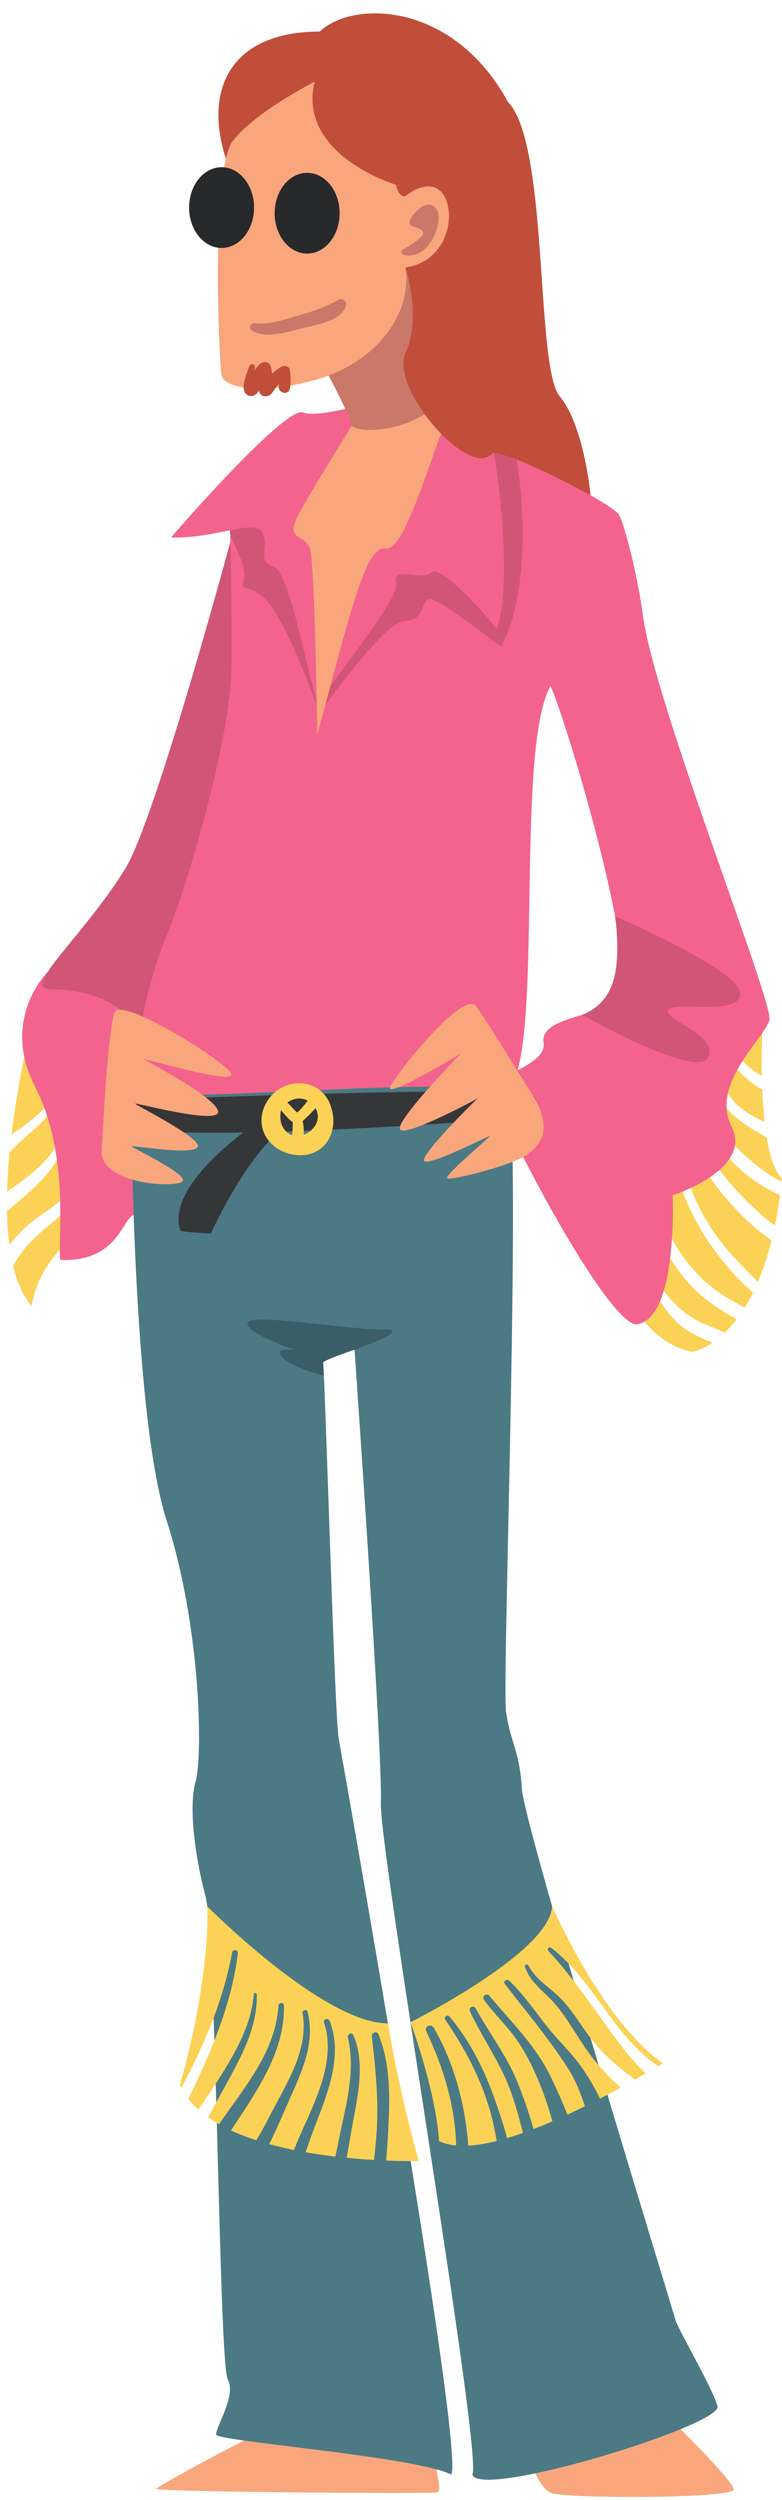 <?xml version="1.0" encoding="UTF-8"?><svg xmlns="http://www.w3.org/2000/svg" xmlns:xlink="http://www.w3.org/1999/xlink" height="2415.7" preserveAspectRatio="xMidYMid meet" version="1.0" viewBox="1118.7 287.1 755.8 2415.7" width="755.8" zoomAndPan="magnify"><g><g id="change1_1"><path d="M 1149.184 1277.496 C 1149.184 1277.496 1136.672 1326.141 1129.793 1383.586 C 1143.434 1373.547 1158.336 1364.234 1166.727 1350.773 C 1168.934 1347.234 1174.336 1350.383 1172.328 1354.039 C 1162.73 1371.516 1146.785 1381.684 1132.922 1395.43 C 1131.199 1397.145 1129.57 1398.898 1127.953 1400.672 C 1126.75 1413.238 1125.895 1426.023 1125.555 1438.664 C 1152.492 1419.492 1180.051 1401.074 1180.484 1364.605 C 1180.516 1361.688 1184.883 1361.719 1184.996 1364.605 C 1186.75 1408.684 1155.156 1432.027 1125.461 1457.59 C 1125.672 1468.832 1126.359 1479.801 1127.711 1490.168 C 1132.891 1483.469 1138.574 1477.309 1144.617 1471.898 C 1156.445 1461.34 1171.133 1454.164 1181.91 1442.414 C 1191.125 1432.387 1201.949 1412.137 1192.121 1399.215 C 1191.137 1397.934 1192.469 1396.023 1193.926 1396.066 C 1218.508 1396.75 1196.547 1441.473 1189.234 1449.746 C 1173.246 1467.797 1152.324 1479.199 1138.227 1499.34 C 1135.68 1502.957 1133.48 1506.719 1131.41 1510.531 C 1135.172 1526.012 1140.887 1539.371 1149.184 1549.25 C 1160.715 1484.262 1215.621 1483.965 1221.719 1403.441 C 1227.816 1322.918 1149.184 1277.496 1149.184 1277.496" fill="#fcd256"/></g><g id="change1_2"><path d="M 1843.988 1376.977 C 1827.129 1366.27 1810.855 1352.031 1808.926 1331.055 C 1808.488 1326.25 1816.332 1325.285 1817.285 1329.93 C 1821.656 1351.113 1838.273 1362.773 1857.641 1371.02 C 1856.535 1360.863 1855.844 1350.273 1855.43 1339.957 C 1841.629 1332.461 1829.855 1320.832 1822.906 1307.676 C 1820.48 1303.066 1827.094 1299.211 1829.879 1303.594 C 1836.262 1313.609 1844.691 1321.258 1855.051 1326.664 C 1854.535 1300.41 1855.559 1278.223 1855.559 1273.441 C 1855.559 1273.441 1826.852 1294.613 1794.871 1326.34 C 1795.16 1326.801 1795.375 1327.344 1795.41 1328.008 C 1797.836 1362.684 1822.23 1390.582 1848.012 1411.766 C 1856.191 1418.48 1864.781 1424.531 1874.188 1428.91 C 1874.301 1427.934 1874.43 1426.992 1874.531 1425.992 C 1867.277 1418.758 1862.641 1403.898 1859.699 1386.176 C 1854.027 1383.141 1848.691 1379.969 1843.988 1376.977" fill="#fcd256"/></g><g id="change1_3"><path d="M 1792.254 1364.602 C 1795.562 1398.41 1819.754 1427.66 1843.18 1450.488 C 1850.82 1457.922 1858.875 1465.238 1867.652 1471.465 C 1869.547 1462.32 1871.199 1452.453 1872.625 1441.906 C 1828.648 1423.102 1792.012 1377.156 1788.531 1332.719 C 1746.047 1376.238 1700.758 1436.805 1710.5 1490.355 C 1728.113 1587.293 1787.77 1593.395 1787.77 1593.395 C 1787.77 1593.395 1795.906 1592.293 1807.289 1584.652 C 1795.469 1579.551 1783.496 1574.805 1774.008 1565.789 C 1750.859 1543.797 1737.465 1509.645 1730.777 1479.059 C 1730.18 1476.359 1734.27 1475.199 1734.949 1477.91 C 1744.391 1515.719 1764.816 1553.012 1802.465 1567.855 C 1808.211 1570.129 1813.84 1572.426 1819.25 1574.91 C 1822.973 1571.336 1826.832 1567.062 1830.703 1562.008 C 1814.77 1553.16 1799.547 1542.914 1786.852 1529.715 C 1760.324 1502.141 1745.668 1464.184 1741.289 1426.637 C 1740.785 1422.387 1748.02 1421.469 1748.711 1425.629 C 1756.133 1470.352 1777.812 1512.641 1816.391 1537.938 C 1823.512 1542.613 1830.957 1546.75 1838.551 1550.609 C 1841.238 1546.258 1843.895 1541.441 1846.5 1536.18 C 1839.781 1530.23 1834.391 1524.832 1831.68 1521.992 C 1792.734 1481.383 1766.129 1428.902 1767.496 1371.723 C 1767.598 1367.875 1773.375 1367.875 1773.48 1371.723 C 1774.754 1421.984 1796.492 1469.227 1831.117 1505.312 C 1835.391 1509.781 1842.734 1517.867 1851.258 1525.75 C 1856.082 1514.398 1860.562 1501.117 1864.422 1485.645 C 1853.992 1478.602 1844.41 1470.191 1836.012 1461.828 C 1810.07 1435.957 1784.957 1402.488 1783.289 1364.602 C 1783.039 1358.754 1791.699 1358.973 1792.254 1364.602" fill="#fcd256"/></g><g id="change2_1"><path d="M 1370.859 2638.211 C 1366.789 2637.711 1271.719 2689.059 1269.68 2692.109 C 1267.648 2695.16 1536.102 2697.129 1541.691 2695.629 C 1547.281 2694.141 1534.309 2646.352 1528.852 2633.129 C 1523.391 2619.91 1370.859 2638.211 1370.859 2638.211" fill="#f9a67c"/></g><g id="change2_2"><path d="M 1629.137 2658.551 C 1629.137 2658.551 1637.773 2690.52 1651.504 2696.152 C 1665.234 2701.77 1828.438 2701.77 1827.93 2692.621 C 1827.414 2683.461 1750.141 2607.711 1745.562 2605.172 C 1740.984 2602.621 1629.137 2658.551 1629.137 2658.551" fill="#f9a67c"/></g><g id="change3_1"><path d="M 1164.973 1226.109 C 1164.973 1226.109 1118.684 1271.402 1152.566 1337.152 C 1186.473 1402.914 1174.262 1485.613 1176.973 1504.59 C 1238.664 1507.309 1237.391 1454.438 1251.586 1461.895 C 1265.781 1469.344 1272.824 1373.484 1266.656 1312.734 C 1260.48 1251.977 1192.285 1212.004 1164.973 1226.109" fill="#f3638d"/></g><g id="change4_1"><path d="M 1245.445 1347.191 C 1245.445 1347.191 1246.09 1651.707 1279.66 1756.105 C 1313.238 1860.492 1314.59 1985.234 1307.809 2008.273 C 1301.031 2031.324 1306.461 2078.781 1317.297 2119.453 C 1328.145 2160.121 1330.176 2570.59 1338.824 2586.352 C 1347.465 2602.121 1326.629 2633.133 1327.633 2639.742 C 1328.66 2646.352 1519.312 2660.582 1554.902 2678.379 C 1567.609 2652.961 1450.168 1988.953 1446.102 1967.602 C 1442.031 1946.254 1432.887 1613.746 1430.848 1602.555 C 1428.82 1591.371 1461.352 1591.371 1461.352 1591.371 C 1461.352 1591.371 1488.812 1983.871 1486.77 2028.613 C 1484.742 2073.352 1585.402 2659.062 1575.234 2678.379 C 1582.359 2702.781 1817.254 2630.59 1812.16 2612.281 C 1807.086 2593.98 1773.527 2537.043 1771.5 2528.902 C 1769.461 2520.77 1625.059 2051.762 1623.031 2015.273 C 1620.992 1978.793 1611.848 1970.652 1607.781 1941.164 C 1603.711 1911.672 1624.066 1370.48 1608.605 1325.809 C 1593.141 1281.121 1245.445 1347.191 1245.445 1347.191" fill="#4b7a84"/></g><g id="change5_1"><path d="M 1247.82 1350.375 C 1247.82 1350.375 1585.918 1336.145 1605.23 1344.781 C 1604.723 1348.852 1606.344 1368.492 1606.344 1368.492 C 1606.344 1368.492 1319.508 1391.051 1245.789 1377.324 C 1242.227 1366.645 1247.82 1350.375 1247.82 1350.375" fill="#353638"/></g><g id="change6_1"><path d="M 1342.395 806.801 C 1342.395 806.801 1269.172 1078.867 1239.684 1126.66 C 1210.203 1174.453 1170.543 1213.094 1161.391 1232.418 C 1152.242 1251.738 1177.145 1235.23 1216.934 1252.371 C 1256.734 1269.5 1244.773 1285.793 1227.484 1367.656 C 1248.844 1380.883 1335.273 1233.734 1364.762 1053.086 C 1394.254 872.449 1342.395 806.801 1342.395 806.801" fill="#d15675"/></g><g id="change3_2"><path d="M 1341.113 799.492 C 1341.113 799.492 1343.082 870.754 1342.391 933.801 C 1341.711 996.848 1301.684 1138.523 1279.664 1191.402 C 1257.652 1244.277 1242.062 1328.438 1258.332 1341.605 C 1274.602 1354.77 1550.715 1326.414 1605.855 1341.941 C 1647.438 1327.664 1614.227 1013.797 1650.828 950.074 C 1667.102 986 1744.387 1244.402 1713.199 1257.219 C 1682.016 1270.035 1640.715 1273.422 1644.074 1294.453 C 1647.438 1315.453 1599.766 1327.34 1593.211 1333.094 C 1586.656 1338.832 1701.004 1563.562 1733.539 1566.949 C 1774.207 1562.211 1768.789 1442.223 1768.789 1442.223 C 1768.789 1442.223 1846.746 1417.141 1825.73 1375.785 C 1804.715 1334.43 1858.27 1289.699 1862.348 1272.75 C 1866.398 1255.812 1753.191 971.766 1740.32 883.637 C 1734.215 837.543 1720.656 789.406 1716.59 783.988 C 1712.523 778.559 1689.469 765.676 1689.469 765.676 C 1689.469 765.676 1619.656 707.145 1569.832 716.078 C 1520.008 725.008 1341.113 799.492 1341.113 799.492" fill="#f3638d"/></g><g id="change6_2"><path d="M 1406.445 756.035 C 1396.277 759.082 1352.836 797.164 1341.105 799.492 C 1338.828 806.871 1358.855 832.297 1354.176 847.551 C 1349.496 862.801 1365.266 845.52 1386.105 881.102 C 1406.957 916.688 1427.461 976.176 1427.461 976.176 C 1427.461 976.176 1490.305 887.199 1509.637 887.199 C 1528.98 887.199 1525.41 868.898 1532.535 866.105 C 1539.66 863.312 1582.359 896.863 1603.211 912.117 C 1637.258 847.043 1620.48 727.559 1613.371 713.832 C 1606.258 700.102 1406.445 756.035 1406.445 756.035" fill="#d15675"/></g><g id="change3_3"><path d="M 1488.137 671.926 C 1486.098 673.488 1427.125 691.789 1411.535 685.68 C 1395.945 679.586 1304.422 782.633 1284.094 806.359 C 1326.125 808.387 1366.793 786.699 1372.895 802.957 C 1378.996 819.23 1366.234 828.523 1383.574 834.719 C 1400.914 840.93 1423.734 979.836 1427.465 966.98 C 1431.195 954.141 1506.438 866.004 1501.688 849.73 C 1496.953 833.473 1527.457 849.066 1535.594 840.25 C 1543.73 831.434 1591.184 883.637 1598.641 895.16 C 1616.258 851.773 1597.961 703.586 1583.051 671.926 C 1568.137 640.266 1488.137 671.926 1488.137 671.926" fill="#f3638d"/></g><g id="change2_3"><path d="M 1458.656 698.57 C 1458.656 698.57 1419.992 760.09 1406.859 785.008 C 1393.738 809.914 1413.059 802.805 1418.141 817.027 C 1423.23 831.266 1425.262 997.52 1425.262 997.52 C 1458.309 875.508 1472.043 813.473 1491.867 817.027 C 1511.691 820.598 1539.84 708.23 1556.266 680.777 C 1572.707 653.32 1458.656 698.57 1458.656 698.57" fill="#f9a67c"/></g><g id="change7_1"><path d="M 1427.461 633.828 C 1428.48 634.512 1457.973 690.094 1458.652 698.574 C 1470.852 709.758 1555.586 699.59 1556.27 640.262 C 1556.938 580.949 1518.305 526.719 1518.305 526.719 L 1427.461 633.828" fill="#c97869"/></g><g id="change8_1"><path d="M 1510.676 545.535 C 1510.676 545.535 1526.438 594.184 1510.676 628.07 C 1494.906 661.973 1572.863 751.449 1594.555 725.02 C 1611.508 722.988 1689.457 765.695 1689.457 765.695 C 1689.457 765.695 1683.367 698.488 1659.637 670.062 C 1635.918 641.637 1649.477 426.066 1609.477 385.391 C 1556.598 288.441 1459.656 287.094 1427.797 317.602 C 1343.059 317.602 1314.938 371.941 1337.035 440.465 C 1359.145 509.004 1510.676 545.535 1510.676 545.535" fill="#c14d3b"/></g><g id="change2_4"><path d="M 1422.719 366.066 C 1422.719 366.066 1365.699 394.992 1343.906 423.012 C 1322.129 451.031 1330.438 637.57 1332.848 649.773 C 1335.266 661.973 1371.367 669.484 1425.766 653.535 C 1480.168 637.57 1517.277 592.828 1510.676 545.547 C 1549.816 539.953 1558.977 497.746 1548.809 477.922 C 1538.637 458.094 1517.277 470.793 1510.168 476.902 C 1503.047 476.902 1501.52 465.719 1501.52 465.719 C 1501.52 465.719 1405.938 437.246 1422.719 366.066" fill="#f9a67c"/></g><g id="change9_1"><path d="M 1364.254 487.695 C 1364.254 509.25 1350.191 526.719 1332.852 526.719 C 1315.512 526.719 1301.465 509.25 1301.465 487.695 C 1301.465 466.145 1315.512 448.676 1332.852 448.676 C 1350.191 448.676 1364.254 466.145 1364.254 487.695" fill="#28292a"/></g><g id="change9_2"><path d="M 1446.949 493.121 C 1446.949 514.672 1432.902 532.152 1415.562 532.152 C 1398.219 532.152 1384.16 514.672 1384.16 493.121 C 1384.16 471.582 1398.219 454.102 1415.562 454.102 C 1432.902 454.102 1446.949 471.582 1446.949 493.121" fill="#28292a"/></g><g id="change7_2"><path d="M 1445.891 576.871 C 1434.531 582.988 1423.781 587.273 1411.32 590.77 C 1397.141 594.758 1379.684 601.277 1364.941 599.461 C 1360.582 598.926 1358.754 604.043 1362.34 606.5 C 1375.32 615.34 1398.223 607.348 1412.141 603.938 C 1425.359 600.68 1447.121 597.766 1452.871 583.328 C 1454.672 578.793 1450.391 574.445 1445.891 576.871" fill="#c97869"/></g><g id="change8_2"><path d="M 1398.672 644.336 C 1398.062 640.867 1393.453 639.766 1390.824 641.391 C 1387.516 643.406 1384.465 645.727 1381.551 648.266 C 1381.441 645.93 1381.094 643.641 1380.402 641.305 C 1378.984 636.488 1373.234 635.734 1369.863 638.883 C 1367.723 640.898 1365.914 643.203 1364.242 645.613 C 1364.543 644.305 1364.832 643.133 1365.055 642.289 C 1365.984 638.793 1360.754 637.723 1359.672 641.059 C 1357.582 647.438 1348.801 665.891 1359.062 669.414 C 1363.301 670.863 1367.023 668.168 1368.953 664.57 C 1369.043 664.934 1369.082 665.293 1369.203 665.656 C 1369.875 667.602 1371.605 669.719 1373.801 669.965 C 1378.922 670.531 1380.844 668.195 1383.535 664.25 C 1385.082 661.973 1386.723 659.855 1388.473 657.84 C 1388.383 658.609 1388.305 659.391 1388.191 660.188 C 1387.164 667.02 1397.363 669.543 1398.781 662.609 C 1400.043 656.434 1399.773 650.516 1398.672 644.336" fill="#c14d3b"/></g><g id="change7_3"><path d="M 1508.395 527.984 C 1508.395 527.984 1527.332 517.941 1527.582 512.359 C 1527.832 506.758 1514.492 507.531 1514.492 502.195 C 1514.492 496.855 1529.234 478.293 1539.023 487.312 C 1548.809 496.348 1537.242 526.887 1522.371 532.145 C 1507.504 537.391 1504.441 530.227 1508.395 527.984" fill="#c97869"/></g><g id="change2_5"><path d="M 1639.312 1355.789 C 1637.469 1351.457 1590.852 1276.469 1578.98 1259.52 C 1567.121 1242.582 1502.031 1323.922 1495.938 1337.137 C 1489.836 1350.367 1564.402 1304.945 1564.402 1304.945 C 1564.402 1304.945 1500.004 1370.703 1505.426 1378.508 C 1510.852 1386.293 1581.695 1347.996 1580.672 1348.328 C 1579.66 1348.676 1521.695 1405.957 1529.156 1409.344 C 1536.609 1412.73 1592.199 1383.922 1592.199 1384.945 C 1592.199 1385.957 1548.48 1422.562 1550.852 1425.613 C 1553.211 1428.664 1616.941 1412.395 1629.828 1401.883 C 1642.711 1391.383 1649.148 1378.832 1639.312 1355.789" fill="#f9a67c"/></g><g id="change2_6"><path d="M 1216.973 1398.832 C 1217.152 1396.043 1222.75 1281.219 1229.527 1265.293 C 1236.293 1249.363 1343.402 1316.812 1342.395 1325.789 C 1341.375 1334.77 1254.262 1308.336 1258.332 1311.043 C 1262.391 1313.762 1328.152 1347.988 1329.516 1361.211 C 1330.871 1374.434 1248.848 1352.402 1248.848 1353.414 C 1248.848 1354.434 1313.91 1386.977 1309.852 1395.441 C 1305.781 1403.926 1246.465 1393.754 1245.797 1394.773 C 1245.109 1395.785 1304.762 1423.59 1294.27 1429.348 C 1283.754 1435.102 1214.965 1430.637 1216.973 1398.832" fill="#f9a67c"/></g><g id="change6_3"><path d="M 1681.25 1267.727 C 1681.25 1267.727 1702.801 1261.41 1710.988 1236.488 C 1719.188 1211.57 1713.164 1172.594 1713.164 1172.594 C 1713.164 1172.594 1832.508 1223.777 1834.027 1246.648 C 1835.559 1269.527 1770.48 1254.18 1764.379 1262.875 C 1758.273 1271.566 1814.703 1288.336 1803.016 1309.191 C 1791.324 1330.035 1681.25 1267.727 1681.25 1267.727" fill="#d15675"/></g><g id="change5_2"><path d="M 1392.723 1355.461 C 1389.16 1355.977 1275.781 1425.105 1293.07 1476.461 C 1297.652 1477.992 1322.562 1479.004 1322.562 1479.004 C 1322.562 1479.004 1363.738 1386.594 1406.961 1368.484 C 1398.312 1362.07 1392.723 1355.461 1392.723 1355.461" fill="#353638"/></g><g id="change1_4"><path d="M 1419.855 1378.957 C 1417.637 1381.051 1414.957 1382.641 1412.148 1383.617 C 1412.465 1379.102 1412.281 1374.473 1411.184 1370.418 C 1412.125 1369.617 1413.031 1368.727 1413.922 1367.887 C 1417.309 1364.723 1420.543 1361.41 1423.684 1358.004 C 1427.141 1364.211 1426.875 1372.371 1419.855 1378.957 Z M 1393.746 1378.805 C 1389.387 1373.16 1389.008 1366.426 1390.219 1359.828 C 1390.824 1360.566 1391.469 1361.309 1392.168 1362.055 C 1394.66 1364.828 1398.172 1369.363 1401.742 1371.59 C 1401.504 1374.051 1401.578 1376.609 1401.445 1379.039 C 1401.363 1380.703 1401.207 1382.324 1401.043 1383.965 C 1398.293 1383.082 1395.758 1381.43 1393.746 1378.805 Z M 1398.816 1351.004 C 1405.023 1347.66 1411.223 1348.109 1416.129 1350.688 C 1413.113 1354.586 1409.613 1359.246 1405.867 1362.137 C 1402.492 1359.387 1399.688 1355.406 1396.355 1352.594 C 1397.164 1352 1397.984 1351.445 1398.816 1351.004 Z M 1438.816 1357.57 C 1438.223 1355.199 1437.391 1352.84 1436.141 1350.562 C 1423.457 1327.277 1391.047 1329.359 1377.441 1350.492 C 1362.273 1374.051 1377.422 1399.984 1404.367 1403.164 C 1432.324 1406.461 1446.547 1380.691 1438.816 1357.57" fill="#fcd256"/></g><g id="change10_1"><path d="M 1461.359 1591.371 C 1461.359 1591.371 1430.828 1601.602 1431.012 1603.941 C 1431.191 1606.281 1431.738 1616.461 1431.738 1616.461 C 1431.738 1616.461 1401.191 1608.988 1391.531 1598.648 C 1381.871 1588.32 1403.57 1591.871 1402.551 1591.371 C 1401.531 1590.859 1355.609 1575.102 1357.98 1565.27 C 1360.352 1555.441 1456.27 1572.391 1488.469 1571.711 C 1520.672 1571.031 1461.359 1591.371 1461.359 1591.371" fill="#3a5e68"/></g><g id="change1_5"><path d="M 1493.641 2242.359 C 1431.352 2242.578 1319 2129.25 1319 2129.25 C 1319 2129.25 1323.359 2192.219 1292.559 2302.141 C 1292.949 2303 1293.449 2303.789 1293.871 2304.629 C 1295.309 2301.941 1296.789 2299.281 1298.211 2296.578 C 1318.648 2257.469 1334.961 2217.148 1343.078 2173.621 C 1343.66 2170.531 1348.941 2171.25 1348.57 2174.359 C 1343.211 2219.531 1326.281 2260.941 1307.262 2301.879 C 1305.16 2306.422 1302.922 2310.891 1300.762 2315.398 C 1303.59 2318.988 1306.762 2322.379 1310.289 2325.559 C 1314.539 2319.75 1318.672 2313.922 1322.469 2308.031 C 1340.449 2280.199 1361.488 2248.148 1364 2214.359 C 1364.141 2212.531 1366.809 2212.5 1366.859 2214.359 C 1367.75 2246.27 1351.25 2275.75 1336.34 2302.988 C 1331.02 2312.711 1325.5 2322.898 1319.73 2333.102 C 1323.078 2335.461 1326.59 2337.719 1330.309 2339.828 C 1333.031 2335.949 1335.73 2332.18 1338.301 2328.551 C 1360.949 2296.609 1385.051 2265.82 1387.879 2225.199 C 1388.109 2221.84 1393.102 2221.781 1393.148 2225.199 C 1393.719 2260 1377.801 2290.102 1359.621 2318.809 C 1353.871 2327.898 1347.828 2336.801 1341.988 2345.828 C 1349.711 2349.41 1357.93 2352.559 1366.461 2355.328 C 1370.5 2348.609 1374.352 2341.762 1377.922 2334.672 C 1393.578 2303.641 1417.59 2269.109 1411.148 2232.648 C 1410.59 2229.52 1415.16 2228.141 1415.988 2231.309 C 1423.352 2259.59 1411.512 2286.699 1400.078 2312.219 C 1393.18 2327.648 1386.77 2343.441 1379.121 2358.52 C 1379.031 2358.691 1378.93 2358.859 1378.84 2359.039 C 1386.691 2361.199 1394.699 2363.109 1402.73 2364.738 C 1405.281 2358.43 1407.891 2352.16 1410.672 2346 C 1424.789 2314.738 1443.48 2276.25 1431.879 2241.539 C 1430.719 2238.051 1435.969 2236.801 1437.281 2240.051 C 1450.309 2272.559 1435.738 2308.941 1423.922 2339.578 C 1420.461 2348.551 1417.25 2357.699 1414.07 2366.891 C 1423.809 2368.609 1433.48 2369.98 1442.789 2371.078 C 1443.98 2365.762 1445.109 2360.41 1446.172 2355.02 C 1452.609 2322.488 1462.879 2288.91 1454.871 2255.789 C 1454.141 2252.762 1458.738 2250.539 1460.102 2253.59 C 1473.238 2282.98 1462.59 2320.301 1457.531 2350.52 C 1456.309 2357.789 1455.059 2365.051 1453.719 2372.262 C 1463.141 2373.191 1472.07 2373.871 1480.191 2374.34 C 1480.949 2367.281 1481.68 2360.23 1482.27 2353.16 C 1485.102 2319.488 1481.879 2288.422 1478.078 2255.102 C 1478.02 2254.859 1477.988 2254.621 1478 2254.391 C 1478 2254.379 1477.988 2254.359 1477.988 2254.352 L 1478 2254.352 C 1478.102 2251.41 1482.871 2249.359 1484.262 2252.648 C 1496.41 2281.422 1495.512 2315.148 1493.898 2345.738 C 1493.379 2355.48 1492.711 2365.199 1492.012 2374.922 C 1511.051 2375.68 1523.391 2375.359 1523.391 2375.359 C 1523.391 2375.359 1505.23 2311.949 1493.641 2242.359" fill="#fcd256"/></g><g id="change1_6"><path d="M 1629.355 2186.328 C 1636.781 2200.578 1650.781 2207.977 1661.543 2219.246 C 1673.77 2232.035 1682.242 2248.238 1693.652 2261.746 C 1704.887 2275.059 1718.305 2286.559 1732.496 2296.676 C 1736.242 2294.559 1739.641 2292.578 1742.707 2290.785 C 1734.117 2282.496 1726.398 2273.637 1720.02 2265.246 C 1696.211 2233.988 1675.691 2201.238 1648.699 2172.426 C 1647.156 2170.785 1649.281 2167.715 1651.203 2169.188 C 1677 2188.938 1694.203 2217.168 1713.629 2242.695 C 1725.816 2258.707 1738.543 2272.156 1754.559 2283.707 C 1757.602 2281.848 1759.309 2280.785 1759.309 2280.785 C 1759.309 2280.785 1708.461 2251.297 1652.324 2129.246 C 1650.102 2173.965 1515.41 2241.258 1515.41 2241.258 C 1515.41 2241.258 1539.664 2306.207 1543.062 2356.039 C 1547.77 2358.457 1553.34 2359.848 1559.555 2360.406 C 1559.363 2354.207 1559.016 2347.988 1558.293 2341.746 C 1554.59 2309.387 1544.641 2279.625 1530.781 2250.266 C 1528.43 2245.297 1535.055 2242.246 1537.656 2246.309 C 1537.668 2246.277 1537.688 2246.258 1537.699 2246.227 C 1556.805 2278.668 1568.395 2319.898 1571.258 2360.547 C 1579.73 2360.059 1589.023 2358.438 1598.812 2355.988 C 1596.781 2344.746 1594.449 2333.547 1591.031 2322.488 C 1581.629 2292.027 1566.789 2264.926 1548.969 2238.695 C 1547.316 2236.285 1551.137 2233.355 1553.004 2235.586 C 1572.453 2258.668 1586.129 2285.746 1596.297 2314.039 C 1600.766 2326.457 1605.156 2339.707 1608.754 2353.227 C 1613.805 2351.738 1618.953 2350.039 1624.133 2348.219 C 1620.723 2334.867 1617.191 2321.547 1612.52 2308.527 C 1602.469 2280.547 1585.438 2257.465 1572.906 2230.836 C 1571.215 2227.266 1576.309 2224.145 1578.273 2227.695 C 1591.762 2251.957 1608.32 2273.387 1618.867 2299.316 C 1624.801 2313.906 1630.035 2329.066 1634.344 2344.465 C 1640.418 2342.148 1646.52 2339.637 1652.582 2337.035 C 1649.484 2326.348 1646.344 2315.746 1642.383 2305.738 C 1635.648 2288.719 1627.566 2271.305 1616.805 2256.398 C 1607.434 2243.406 1595.617 2232.477 1586.324 2219.395 C 1584.164 2216.355 1589.109 2212.598 1591.473 2215.426 C 1612.949 2241.285 1636.426 2263.648 1651.203 2294.367 C 1656.695 2305.777 1662.137 2318.008 1667.113 2330.559 C 1672.855 2327.906 1678.52 2325.199 1684.047 2322.465 C 1679.859 2309.996 1675.176 2297.688 1668.07 2286.469 C 1649.961 2257.887 1627.121 2230.957 1606.527 2204.156 C 1604.641 2201.688 1608.613 2199.008 1610.672 2200.965 C 1624.219 2213.746 1634.766 2229.168 1646.152 2243.816 C 1656.781 2257.516 1669.68 2269.328 1679.848 2283.348 C 1686.539 2292.578 1692.973 2303.496 1698.586 2315.125 C 1705.621 2311.488 1712.27 2307.918 1718.445 2304.535 C 1706.293 2293.547 1695.531 2281.477 1687.609 2270.637 C 1674.668 2252.918 1665.137 2232.887 1649.324 2217.418 C 1639.738 2208.035 1630.664 2200.688 1626.043 2187.715 C 1625.352 2185.766 1628.418 2184.527 1629.355 2186.328" fill="#fcd256"/></g></g></svg>